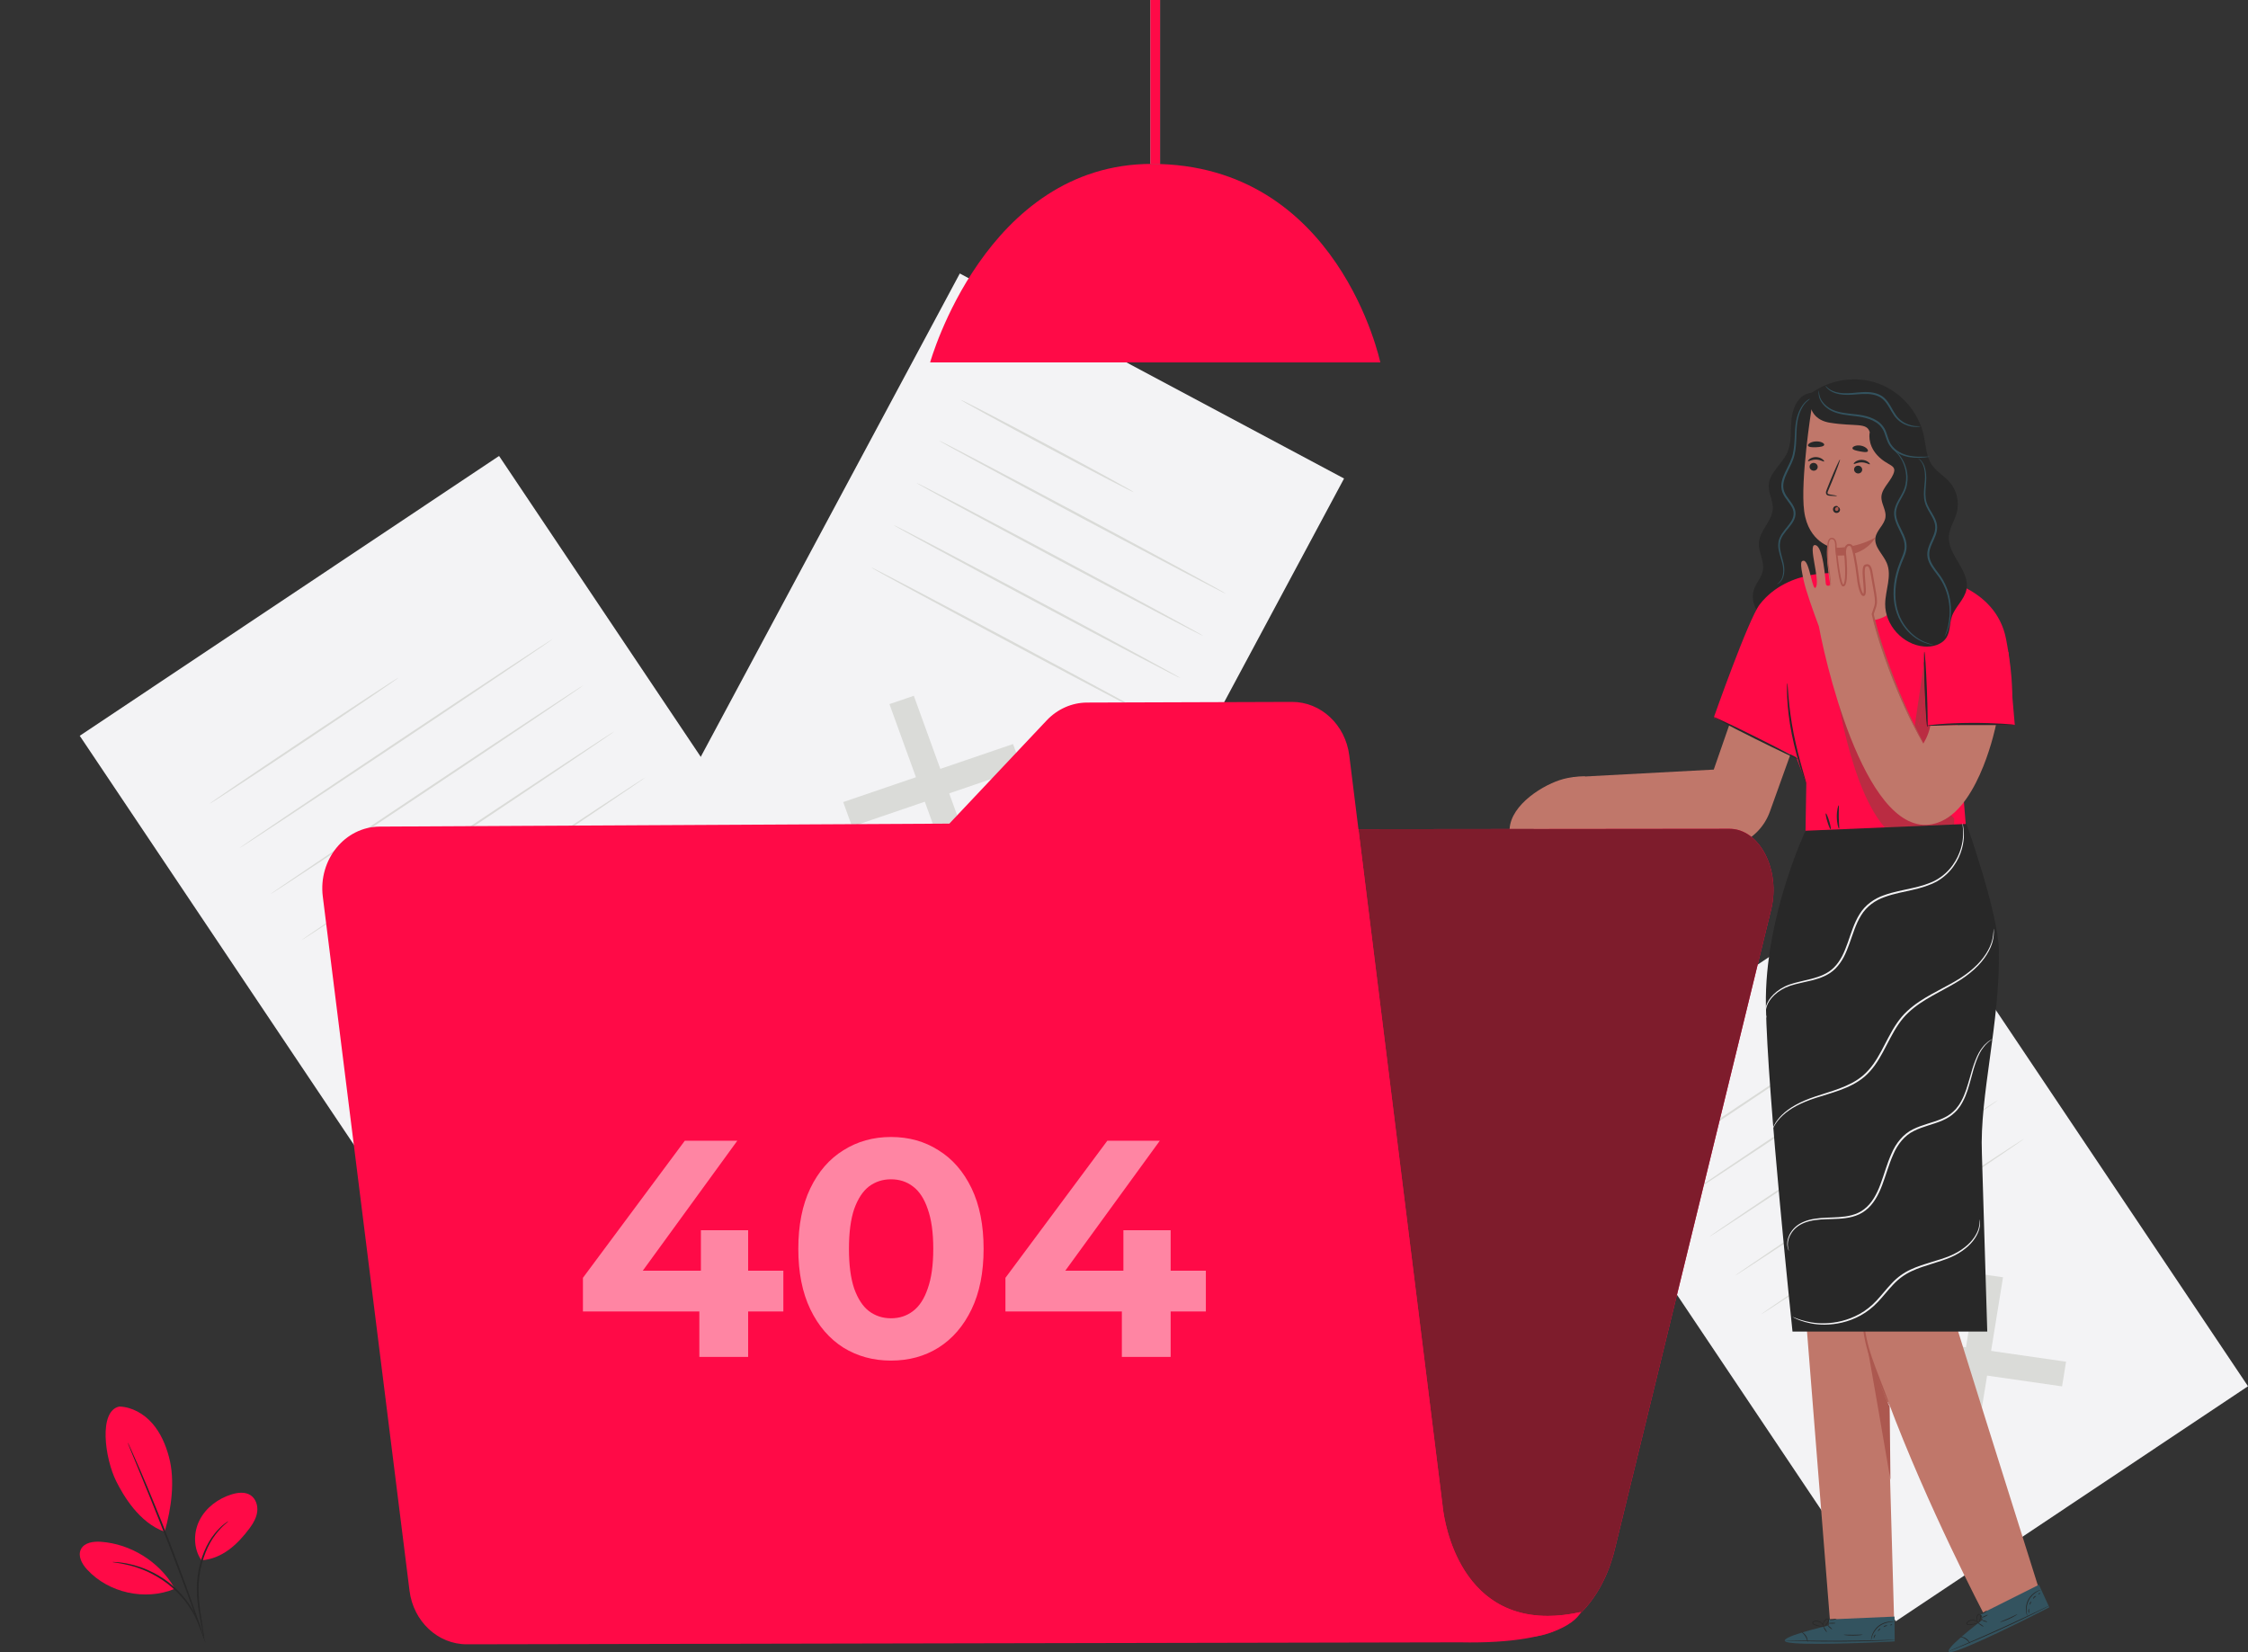 <svg width="396" height="291" viewBox="0 0 396 291" fill="none" xmlns="http://www.w3.org/2000/svg">
    <rect x="0" y="0" width="396" height="291" fill="#333333" stroke="none"/>
    <g clip-path="url(#clip0_811_22896)">
        <path d="M160.66 188.824L86.795 238.116L14.048 129.602L87.913 80.31L160.66 188.824Z" fill="#F3F3F5"/>
        <path d="M122.5 183.678L121.662 188.854L84.943 183.576L85.782 178.401L122.5 183.678Z" fill="#DADBD8"/>
        <path d="M104.008 165.214L109.277 165.972L103.435 202.041L98.166 201.284L104.008 165.214Z" fill="#DADBD8"/>
        <path d="M70.186 119.369C70.239 119.447 62.837 124.479 53.656 130.606C44.471 136.736 36.985 141.639 36.932 141.56C36.88 141.482 44.28 136.451 53.465 130.322C62.646 124.195 70.135 119.29 70.186 119.369Z" fill="#DADBD8"/>
        <path d="M97.351 112.566C97.403 112.644 85.094 120.951 69.861 131.116C54.622 141.286 42.23 149.463 42.177 149.384C42.124 149.306 54.431 141.001 69.67 130.832C84.903 120.667 97.298 112.487 97.351 112.566Z" fill="#DADBD8"/>
        <path d="M102.795 120.688C102.849 120.766 90.539 129.073 75.305 139.238C60.067 149.408 47.675 157.585 47.622 157.507C47.57 157.428 59.877 149.124 75.115 138.954C90.348 128.788 102.743 120.609 102.795 120.688Z" fill="#DADBD8"/>
        <path d="M108.241 128.81C108.294 128.888 95.984 137.195 80.751 147.361C65.512 157.53 53.12 165.707 53.067 165.629C53.015 165.551 65.321 157.245 80.56 147.076C95.793 136.91 108.188 128.731 108.241 128.81Z" fill="#DADBD8"/>
        <path d="M113.686 136.932C113.738 137.011 101.429 145.317 86.196 155.483C70.957 165.652 58.565 173.83 58.512 173.751C58.459 173.673 70.766 165.368 86.005 155.199C101.239 145.033 113.633 136.854 113.686 136.932Z" fill="#DADBD8"/>
        <path d="M395.999 244.169L333.965 285.566L272.87 194.433L334.904 153.035L395.999 244.169Z" fill="#F3F3F5"/>
        <path d="M363.951 239.847L363.247 244.195L332.41 239.762L333.114 235.415L363.951 239.847Z" fill="#DADBD8"/>
        <path d="M348.421 224.341L352.846 224.976L347.94 255.269L343.514 254.633L348.421 224.341Z" fill="#DADBD8"/>
        <path d="M320.016 185.839C320.069 185.917 313.86 190.153 306.149 195.299C298.435 200.447 292.141 204.555 292.088 204.476C292.035 204.397 298.245 200.162 305.958 195.015C313.668 189.869 319.964 185.76 320.016 185.839Z" fill="#DADBD8"/>
        <path d="M342.829 180.125C342.882 180.203 332.551 187.189 319.758 195.727C306.96 204.267 296.546 211.126 296.493 211.046C296.441 210.968 306.769 203.984 319.567 195.443C332.361 186.906 342.776 180.046 342.829 180.125Z" fill="#DADBD8"/>
        <path d="M347.403 186.946C347.456 187.025 337.124 194.011 324.331 202.549C311.533 211.089 301.119 217.946 301.066 217.868C301.014 217.79 311.342 210.805 324.141 202.264C336.933 193.727 347.35 186.868 347.403 186.946Z" fill="#DADBD8"/>
        <path d="M351.976 193.768C352.028 193.846 341.698 200.832 328.903 209.37C316.106 217.91 305.692 224.767 305.639 224.689C305.587 224.611 315.915 217.626 328.713 209.086C341.507 200.548 351.923 193.689 351.976 193.768Z" fill="#DADBD8"/>
        <path d="M356.548 200.589C356.601 200.668 346.27 207.653 333.477 216.191C320.679 224.731 310.265 231.589 310.212 231.511C310.159 231.432 320.488 224.448 333.286 215.907C346.079 207.37 356.495 200.51 356.548 200.589Z" fill="#DADBD8"/>
        <path d="M183.461 183.724L115.776 147.607L169.078 48.17L236.764 84.287L183.461 183.724Z" fill="#F3F3F5"/>
        <path d="M171.875 152.618L167.58 154.085L156.681 124.021L160.975 122.554L171.875 152.618Z" fill="#DADBD8"/>
        <path d="M178.458 131.05L180.022 135.364L150.097 145.589L148.533 141.275L178.458 131.05Z" fill="#DADBD8"/>
        <path d="M199.722 86.692C199.669 86.791 192.804 83.231 184.39 78.741C175.974 74.251 169.197 70.531 169.249 70.432C169.302 70.333 176.166 73.893 184.582 78.383C192.996 82.873 199.775 86.593 199.722 86.692Z" fill="#DADBD8"/>
        <path d="M215.964 104.578C215.911 104.677 204.549 98.718 190.591 91.27C176.626 83.818 165.354 77.7 165.406 77.602C165.459 77.502 176.819 83.461 190.782 90.912C204.742 98.36 216.017 104.48 215.964 104.578Z" fill="#DADBD8"/>
        <path d="M211.974 112.021C211.922 112.12 200.56 106.161 186.601 98.713C172.637 91.262 161.364 85.143 161.417 85.044C161.47 84.945 172.829 90.903 186.793 98.355C200.752 105.803 212.028 111.923 211.974 112.021Z" fill="#DADBD8"/>
        <path d="M207.984 119.464C207.932 119.563 196.571 113.604 182.612 106.155C168.648 98.704 157.374 92.586 157.427 92.487C157.48 92.388 168.839 98.346 182.803 105.797C196.762 113.245 208.038 119.365 207.984 119.464Z" fill="#DADBD8"/>
        <path d="M203.995 126.907C203.942 127.006 192.581 121.046 178.622 113.598C164.658 106.147 153.384 100.029 153.438 99.93C153.49 99.83 164.85 105.789 178.814 113.239C192.772 120.688 204.048 126.808 203.995 126.907Z" fill="#DADBD8"/>
        <path d="M202.65 28.887H204.35V-0.001H202.65V28.887Z" fill="#C3C5C2"/>
        <path d="M163.85 63.833H243.149C243.149 63.833 235.828 28.869 202.899 28.869C173.61 28.869 163.85 63.833 163.85 63.833Z" fill="#FF0A47"/>
        <path d="M204.35 -0.001H202.65V28.887H204.35V-0.001Z" fill="#FF0A47"/>
        <path d="M21.034 247.744C23.26 247.822 25.349 249.027 26.817 250.698C28.285 252.369 29.186 254.471 29.761 256.617C30.875 260.77 30.19 265.671 29.003 269.804C24.497 268.197 21.717 263.402 20.461 260.881C18.475 256.897 17.31 248.493 21.034 247.744Z" fill="#FF0A47"/>
        <path d="M35.488 274.838C34.066 272.801 34.032 269.969 35.157 267.754C36.281 265.539 38.44 263.943 40.818 263.214C41.918 262.877 43.194 262.735 44.151 263.372C45.045 263.969 45.431 265.138 45.316 266.205C45.201 267.272 44.658 268.248 44.02 269.111C41.828 272.071 39.163 274.535 35.488 274.838Z" fill="#FF0A47"/>
        <path d="M35.984 288.716C35.962 288.72 35.894 288.411 35.782 287.854C35.662 287.238 35.506 286.442 35.319 285.486C34.963 283.496 34.399 280.666 34.825 277.537C35.236 274.423 36.479 271.759 37.782 270.169C38.423 269.364 39.037 268.795 39.491 268.445C39.711 268.261 39.905 268.147 40.027 268.061C40.153 267.978 40.223 267.939 40.229 267.948C40.278 268.003 39.175 268.681 37.957 270.303C36.723 271.898 35.539 274.516 35.135 277.578C34.715 280.644 35.235 283.448 35.536 285.449C35.697 286.454 35.827 287.268 35.902 287.834C35.977 288.399 36.004 288.713 35.984 288.716Z" fill="#282828"/>
        <path d="M22.488 254.066C22.498 254.061 22.56 254.178 22.669 254.406C22.789 254.665 22.943 254.996 23.133 255.406C23.532 256.279 24.092 257.547 24.77 259.12C26.128 262.265 27.943 266.637 29.837 271.509C31.731 276.384 33.345 280.833 34.468 284.069C35.03 285.688 35.473 287.001 35.768 287.912C35.905 288.344 36.015 288.692 36.101 288.964C36.174 289.205 36.208 289.334 36.197 289.338C36.188 289.341 36.134 289.219 36.042 288.985C35.942 288.718 35.813 288.375 35.653 287.952C35.311 287.016 34.838 285.725 34.26 284.144C33.084 280.927 31.438 276.493 29.546 271.622C27.653 266.753 25.872 262.371 24.567 259.205C23.925 257.649 23.401 256.376 23.022 255.455C22.854 255.034 22.718 254.695 22.611 254.431C22.521 254.196 22.478 254.069 22.488 254.066Z" fill="#282828"/>
        <path d="M30.634 279.534C27.976 275.023 23.015 271.946 17.783 271.568C16.451 271.471 14.848 271.695 14.255 272.889C13.659 274.084 14.455 275.499 15.363 276.48C19.139 280.561 25.527 281.983 30.684 279.892" fill="#FF0A47"/>
        <path d="M19.812 275.126C19.813 275.105 20.11 275.117 20.646 275.157C20.914 275.175 21.243 275.199 21.619 275.27C21.994 275.339 22.431 275.38 22.896 275.509C23.363 275.624 23.88 275.738 24.414 275.93C24.959 276.091 25.519 276.323 26.107 276.572C27.268 277.097 28.5 277.787 29.673 278.681C30.837 279.587 31.821 280.599 32.621 281.591C33.006 282.1 33.373 282.582 33.659 283.073C33.976 283.543 34.211 284.016 34.432 284.444C34.668 284.864 34.807 285.279 34.962 285.627C35.118 285.976 35.215 286.291 35.293 286.548C35.453 287.061 35.531 287.345 35.51 287.351C35.444 287.375 35.123 286.226 34.235 284.545C34.005 284.13 33.762 283.67 33.441 283.211C33.15 282.735 32.78 282.267 32.396 281.771C31.597 280.805 30.626 279.817 29.482 278.928C28.33 278.049 27.125 277.366 25.988 276.834C25.413 276.582 24.865 276.343 24.332 276.175C23.809 275.974 23.302 275.85 22.843 275.723C20.996 275.257 19.805 275.194 19.812 275.126Z" fill="#282828"/>
        <path d="M318.635 69.275C316.699 69.719 315.757 71.942 315.574 73.915C315.391 75.888 315.643 77.972 314.812 79.772C313.876 81.799 311.643 83.292 311.569 85.521C311.524 86.881 312.333 88.159 312.295 89.518C312.231 91.751 309.948 93.438 309.829 95.668C309.743 97.274 310.815 98.815 310.557 100.402C310.356 101.639 309.392 102.612 308.985 103.795C308.172 106.155 309.797 108.753 311.913 110.082C314.272 111.561 317.292 111.944 319.947 111.098C322.601 110.252 324.839 108.193 325.901 105.623C327.072 102.786 326.816 99.592 326.561 96.534C325.768 87.008 325.179 77.464 324.794 67.911" fill="#282828"/>
        <path d="M313.015 102.896C312.974 102.858 313.545 102.689 313.899 101.846C314.072 101.434 314.16 100.88 314.125 100.243C314.103 99.601 313.884 98.903 313.645 98.116C313.424 97.335 313.137 96.43 313.302 95.423C313.468 94.4 314.201 93.561 314.87 92.735C315.207 92.317 315.546 91.882 315.759 91.387C315.984 90.898 316.031 90.338 315.863 89.812C315.522 88.739 314.468 87.95 313.984 86.711C313.745 86.09 313.742 85.408 313.879 84.794C314.009 84.174 314.261 83.612 314.514 83.076C315.03 82.006 315.597 81.026 315.822 79.985C316.284 77.902 316.069 75.913 316.383 74.28C316.668 72.643 317.361 71.412 318.047 70.78C318.382 70.453 318.706 70.278 318.917 70.162C319.142 70.065 319.261 70.02 319.265 70.031C319.288 70.068 318.777 70.224 318.142 70.874C317.507 71.514 316.87 72.718 316.622 74.32C316.491 75.116 316.471 76.012 316.439 76.974C316.405 77.935 316.375 78.978 316.13 80.057C315.901 81.15 315.317 82.169 314.818 83.219C314.323 84.251 313.868 85.461 314.306 86.592C314.724 87.71 315.784 88.504 316.182 89.712C316.377 90.313 316.313 90.979 316.059 91.517C315.818 92.065 315.459 92.513 315.116 92.933C314.427 93.763 313.739 94.554 313.582 95.472C313.417 96.387 313.67 97.269 313.878 98.049C314.099 98.831 314.312 99.566 314.317 100.234C314.334 100.896 314.223 101.473 314.023 101.899C313.824 102.328 313.552 102.593 313.348 102.728C313.145 102.867 313.015 102.896 313.015 102.896Z" fill="#33535F"/>
        <path d="M307.832 118.463L301.89 135.554L277.109 136.879L272.977 146.054L298.849 148.665C304.008 150.793 309.902 148.185 311.784 142.942L318.689 123.714L307.832 118.463Z" fill="#C0776A"/>
        <path d="M359.09 279.596C359.09 279.596 340.929 222.048 340.544 220.18C340.195 218.492 347.134 177.079 348.009 166.361L323.471 167.274C323.471 167.274 323.47 167.339 323.469 167.452L313.038 168.029L322.38 285.723H333.672L332.552 246.676C339.515 265.326 349.493 284.333 349.493 284.333L359.09 279.596Z" fill="#C0776A"/>
        <path d="M333.013 260.67C333.023 260.313 332.876 247.588 332.876 247.588C332.735 248.349 328.547 236.539 328.649 235.821C328.701 235.449 333.013 260.67 333.013 260.67Z" fill="#AC584F"/>
        <path d="M328.171 230.229C328.145 230.229 328.121 230.482 328.098 230.942C328.074 231.402 328.069 232.07 328.113 232.893C328.129 233.306 328.173 233.756 328.226 234.239C328.288 234.721 328.354 235.237 328.466 235.772C328.67 236.846 328.986 238.008 329.389 239.201C330.208 241.581 331.113 243.664 331.756 245.175C332.06 245.864 332.321 246.457 332.541 246.954C332.734 247.371 332.853 247.598 332.876 247.588C332.901 247.579 332.828 247.334 332.677 246.9C332.526 246.465 332.295 245.842 332.001 245.076C331.421 243.539 330.556 241.441 329.744 239.082C329.346 237.9 329.025 236.758 328.805 235.704C328.685 235.179 328.609 234.672 328.535 234.198C328.468 233.724 328.41 233.282 328.378 232.874C328.3 232.062 328.265 231.4 328.245 230.941C328.222 230.483 328.197 230.229 328.171 230.229Z" fill="#AC584F"/>
        <path d="M322.168 286.303L322.164 285.245L333.729 284.743L333.762 289.107L333.048 289.154C329.873 289.34 316.892 289.874 314.767 289.239C312.398 288.53 322.168 286.303 322.168 286.303Z" fill="#33535F"/>
        <path d="M333.923 288.843C333.923 288.848 333.855 288.855 333.725 288.865C333.554 288.875 333.367 288.888 333.157 288.902C332.589 288.928 331.89 288.96 331.066 288.999C329.3 289.068 326.858 289.132 324.161 289.144C321.463 289.156 319.02 289.113 317.254 289.059C316.429 289.027 315.73 289.001 315.162 288.98C314.951 288.968 314.765 288.957 314.594 288.948C314.464 288.939 314.396 288.932 314.396 288.928C314.396 288.923 314.464 288.921 314.595 288.921C314.766 288.922 314.953 288.924 315.163 288.926C315.732 288.935 316.431 288.947 317.256 288.96C319.022 288.99 321.463 289.016 324.16 289.005C326.856 288.993 329.296 288.945 331.063 288.9C331.888 288.879 332.587 288.862 333.155 288.847C333.365 288.843 333.553 288.84 333.724 288.836C333.855 288.836 333.922 288.838 333.923 288.843Z" fill="#282828"/>
        <path d="M318.421 289.214C318.379 289.22 318.344 288.721 318.027 288.22C317.718 287.712 317.288 287.459 317.311 287.424C317.319 287.389 317.813 287.604 318.146 288.147C318.484 288.685 318.456 289.223 318.421 289.214Z" fill="#282828"/>
        <path d="M321.81 287.484C321.778 287.505 321.615 287.308 321.446 287.044C321.277 286.781 321.166 286.551 321.199 286.53C321.232 286.509 321.395 286.706 321.563 286.969C321.733 287.233 321.843 287.463 321.81 287.484Z" fill="#282828"/>
        <path d="M322.74 286.988C322.715 287.017 322.532 286.897 322.334 286.72C322.135 286.543 321.995 286.376 322.02 286.348C322.045 286.319 322.228 286.439 322.426 286.616C322.625 286.793 322.766 286.959 322.74 286.988Z" fill="#282828"/>
        <path d="M323.325 285.903C323.326 285.941 323.057 285.976 322.725 285.981C322.393 285.986 322.124 285.959 322.123 285.92C322.122 285.882 322.391 285.847 322.723 285.842C323.055 285.837 323.324 285.864 323.325 285.903Z" fill="#282828"/>
        <path d="M323.524 285.138C323.538 285.172 323.245 285.305 322.856 285.335C322.466 285.367 322.156 285.281 322.164 285.245C322.17 285.206 322.474 285.227 322.844 285.196C323.214 285.168 323.513 285.099 323.524 285.138Z" fill="#282828"/>
        <path d="M321.417 286.484C321.417 286.499 321.134 286.535 320.677 286.481C320.449 286.455 320.179 286.402 319.889 286.311C319.745 286.261 319.594 286.223 319.438 286.128C319.365 286.079 319.283 286.011 319.254 285.899C319.223 285.788 319.282 285.664 319.365 285.604C320.07 285.235 320.779 285.63 321.043 285.993C321.188 286.179 321.255 286.36 321.286 286.485C321.317 286.61 321.315 286.683 321.306 286.684C321.28 286.693 321.255 286.394 320.967 286.056C320.825 285.891 320.61 285.729 320.334 285.648C320.072 285.572 319.701 285.553 319.453 285.711C319.336 285.799 319.382 285.937 319.513 286.013C319.635 286.092 319.792 286.138 319.929 286.19C320.209 286.284 320.471 286.346 320.691 286.385C321.134 286.461 321.417 286.461 321.417 286.484Z" fill="#282828"/>
        <path d="M321.225 286.521C321.215 286.528 321.105 286.341 321.137 286.008C321.155 285.845 321.214 285.652 321.338 285.469C321.467 285.305 321.634 285.078 321.952 285.091C322.123 285.112 322.208 285.306 322.181 285.43C322.168 285.56 322.11 285.671 322.057 285.76C321.948 285.945 321.823 286.095 321.709 286.208C321.478 286.435 321.295 286.522 321.287 286.508C321.274 286.49 321.434 286.375 321.637 286.141C321.738 286.024 321.847 285.876 321.945 285.698C322.046 285.541 322.114 285.261 321.928 285.228C321.744 285.21 321.556 285.396 321.443 285.543C321.327 285.703 321.263 285.875 321.236 286.023C321.18 286.324 321.249 286.515 321.225 286.521Z" fill="#282828"/>
        <path d="M333.676 285.701C333.674 285.728 333.347 285.672 332.827 285.735C332.312 285.794 331.596 286.008 330.975 286.504C330.354 287.003 329.99 287.654 329.822 288.143C329.648 288.635 329.632 288.966 329.606 288.963C329.597 288.963 329.593 288.88 329.605 288.732C329.616 288.583 329.651 288.369 329.728 288.112C329.877 287.602 330.24 286.915 330.888 286.396C331.535 285.878 332.286 285.673 332.817 285.637C333.085 285.618 333.302 285.63 333.45 285.651C333.598 285.672 333.678 285.694 333.676 285.701Z" fill="#282828"/>
        <path d="M328.137 287.928C328.142 287.964 327.391 288.084 326.457 288.087C325.521 288.094 324.77 287.982 324.775 287.946C324.778 287.906 325.53 287.954 326.456 287.948C327.383 287.945 328.133 287.888 328.137 287.928Z" fill="#282828"/>
        <path d="M330.392 287.904C330.42 287.931 330.331 288.063 330.255 288.235C330.177 288.407 330.137 288.56 330.098 288.557C330.061 288.557 330.038 288.377 330.127 288.178C330.216 287.979 330.368 287.876 330.392 287.904Z" fill="#282828"/>
        <path d="M331.238 286.845C331.265 286.873 331.192 286.991 331.073 287.112C330.954 287.233 330.836 287.31 330.809 287.283C330.782 287.256 330.855 287.136 330.974 287.015C331.092 286.894 331.211 286.819 331.238 286.845Z" fill="#282828"/>
        <path d="M332.452 286.358C332.444 286.398 332.292 286.397 332.123 286.457C331.953 286.513 331.832 286.607 331.802 286.581C331.772 286.56 331.868 286.397 332.078 286.325C332.287 286.253 332.464 286.323 332.452 286.358Z" fill="#282828"/>
        <path d="M333.317 286.128C333.332 286.164 333.265 286.223 333.171 286.26C333.075 286.298 332.986 286.299 332.972 286.263C332.958 286.227 333.024 286.168 333.119 286.131C333.215 286.093 333.304 286.093 333.317 286.128Z" fill="#282828"/>
        <path d="M349.267 285.286L348.828 284.322L359.173 279.136L360.994 283.105L360.362 283.44C357.543 284.907 345.92 290.699 343.72 290.987C341.268 291.309 349.267 285.286 349.267 285.286Z" fill="#33535F"/>
        <path d="M361.032 282.798C361.035 282.802 360.976 282.837 360.861 282.899C360.711 282.979 360.545 283.066 360.358 283.164C359.851 283.421 359.227 283.735 358.49 284.108C356.908 284.893 354.706 285.949 352.251 287.063C349.794 288.176 347.548 289.135 345.915 289.807C345.15 290.116 344.501 290.377 343.975 290.59C343.777 290.666 343.602 290.733 343.443 290.794C343.32 290.839 343.256 290.861 343.254 290.856C343.252 290.851 343.314 290.821 343.432 290.768C343.589 290.7 343.759 290.625 343.953 290.54C344.476 290.316 345.119 290.042 345.876 289.717C347.5 289.021 349.739 288.048 352.193 286.936C354.648 285.823 356.854 284.781 358.447 284.02C359.19 283.663 359.821 283.361 360.333 283.116C360.525 283.026 360.694 282.946 360.848 282.874C360.967 282.82 361.03 282.794 361.032 282.798Z" fill="#282828"/>
        <path d="M347.044 289.472C347.007 289.495 346.771 289.055 346.276 288.726C345.786 288.389 345.288 288.334 345.295 288.292C345.289 288.257 345.828 288.251 346.354 288.611C346.884 288.964 347.078 289.466 347.044 289.472Z" fill="#282828"/>
        <path d="M349.425 286.508C349.404 286.54 349.174 286.427 348.912 286.257C348.65 286.085 348.454 285.92 348.476 285.889C348.497 285.856 348.726 285.969 348.989 286.14C349.25 286.311 349.446 286.476 349.425 286.508Z" fill="#282828"/>
        <path d="M350.07 285.677C350.059 285.714 349.843 285.678 349.589 285.598C349.334 285.518 349.138 285.423 349.15 285.386C349.162 285.349 349.377 285.385 349.631 285.465C349.885 285.545 350.082 285.64 350.07 285.677Z" fill="#282828"/>
        <path d="M350.158 284.446C350.174 284.482 349.943 284.624 349.643 284.764C349.342 284.904 349.085 284.989 349.068 284.955C349.053 284.92 349.283 284.778 349.584 284.637C349.885 284.497 350.142 284.412 350.158 284.446Z" fill="#282828"/>
        <path d="M350.026 283.668C350.052 283.694 349.84 283.934 349.496 284.121C349.153 284.309 348.835 284.358 348.828 284.322C348.818 284.283 349.104 284.178 349.429 283.999C349.756 283.822 349.999 283.638 350.026 283.668Z" fill="#282828"/>
        <path d="M348.655 285.757C348.662 285.77 348.418 285.92 347.98 286.057C347.761 286.126 347.492 286.188 347.19 286.224C347.038 286.237 346.886 286.264 346.704 286.241C346.616 286.226 346.514 286.197 346.443 286.108C346.368 286.019 346.371 285.882 346.422 285.792C346.915 285.169 347.724 285.238 348.113 285.462C348.322 285.572 348.457 285.71 348.537 285.811C348.616 285.914 348.643 285.98 348.637 285.985C348.616 286.004 348.471 285.741 348.069 285.551C347.872 285.457 347.61 285.399 347.325 285.437C347.055 285.475 346.708 285.609 346.547 285.855C346.475 285.983 346.574 286.089 346.725 286.106C346.868 286.127 347.032 286.106 347.177 286.096C347.472 286.069 347.735 286.018 347.953 285.962C348.388 285.851 348.645 285.736 348.655 285.757Z" fill="#282828"/>
        <path d="M348.496 285.869C348.489 285.881 348.312 285.754 348.205 285.437C348.155 285.282 348.129 285.081 348.167 284.864C348.218 284.661 348.278 284.386 348.571 284.268C348.737 284.217 349.122 284.548 349.149 284.672C349.19 284.796 348.954 284.732 348.943 284.836C348.918 285.049 348.866 285.236 348.808 285.386C348.691 285.688 348.56 285.842 348.547 285.833C348.528 285.821 348.627 285.651 348.716 285.354C348.759 285.206 348.799 285.026 348.814 284.824C348.842 284.64 348.789 284.357 348.607 284.403C348.431 284.462 348.335 284.707 348.292 284.888C348.254 285.081 348.265 285.264 348.301 285.411C348.373 285.707 348.516 285.854 348.496 285.869Z" fill="#282828"/>
        <path d="M359.518 280.034C359.527 280.058 359.205 280.141 358.757 280.411C358.312 280.675 357.746 281.162 357.384 281.869C357.021 282.578 356.957 283.32 357.004 283.836C357.048 284.357 357.17 284.664 357.145 284.672C357.136 284.675 357.098 284.602 357.048 284.462C356.998 284.321 356.941 284.112 356.906 283.846C356.832 283.319 356.882 282.545 357.259 281.807C357.638 281.069 358.238 280.575 358.708 280.326C358.944 280.198 359.147 280.121 359.291 280.079C359.434 280.037 359.516 280.026 359.518 280.034Z" fill="#282828"/>
        <path d="M355.379 284.328C355.398 284.359 354.763 284.774 353.912 285.16C353.06 285.549 352.33 285.754 352.319 285.719C352.306 285.681 353.011 285.419 353.854 285.034C354.698 284.652 355.359 284.293 355.379 284.328Z" fill="#282828"/>
        <path d="M357.426 283.384C357.463 283.398 357.435 283.555 357.437 283.742C357.435 283.931 357.463 284.086 357.426 284.101C357.392 284.116 357.297 283.96 357.297 283.742C357.297 283.525 357.391 283.369 357.426 283.384Z" fill="#282828"/>
        <path d="M357.763 282.073C357.8 282.086 357.781 282.225 357.723 282.385C357.665 282.543 357.587 282.661 357.551 282.647C357.515 282.635 357.533 282.495 357.591 282.336C357.65 282.177 357.727 282.06 357.763 282.073Z" fill="#282828"/>
        <path d="M358.672 281.132C358.68 281.172 358.541 281.233 358.411 281.357C358.279 281.478 358.208 281.613 358.169 281.601C358.133 281.595 358.154 281.406 358.316 281.256C358.477 281.103 358.667 281.095 358.672 281.132Z" fill="#282828"/>
        <path d="M359.366 280.569C359.394 280.596 359.358 280.676 359.285 280.749C359.214 280.823 359.134 280.86 359.106 280.833C359.079 280.806 359.115 280.725 359.186 280.652C359.258 280.579 359.339 280.542 359.366 280.569Z" fill="#282828"/>
        <path d="M346.417 146.883L344.491 123.436L354.384 123.612C354.384 123.612 354.842 120.156 353.385 112.572C352.491 107.923 349.387 105.07 345.906 103.376L345.907 103.314L345.605 103.235C341.178 101.168 336.544 100.876 336.544 100.876L324.4 101.016C324.4 101.016 315.123 99.861 309.989 106.459C308.01 109.001 301.89 126.396 301.89 126.396L316.466 133.401L315.078 123.754C315.078 123.754 315.354 130.748 316.249 132.964C316.747 134.199 318.191 138.032 318.191 138.032L318.002 149.601L346.417 146.883Z" fill="#FF0A47"/>
        <path d="M339.717 120.033L337.916 127.695H354.92L353.801 114.849L339.717 120.033Z" fill="#FF0A47"/>
        <path d="M354.92 127.695C354.921 127.644 354.062 127.554 352.669 127.472C351.275 127.391 349.347 127.322 347.215 127.332C345.084 127.342 343.156 127.434 341.763 127.545C340.37 127.654 339.514 127.772 339.518 127.821C339.522 127.875 340.384 127.851 341.777 127.809C343.17 127.767 345.092 127.716 347.217 127.705C349.342 127.696 351.266 127.723 352.66 127.737C354.053 127.751 354.918 127.747 354.92 127.695Z" fill="#282828"/>
        <path d="M338.985 114.786C338.933 114.788 338.915 115.533 338.928 116.736C338.941 117.937 338.985 119.597 339.056 121.43C339.127 123.262 339.212 124.921 339.293 126.121C339.373 127.32 339.449 128.061 339.501 128.059C339.553 128.057 339.571 127.312 339.558 126.11C339.545 124.908 339.502 123.248 339.43 121.415C339.359 119.583 339.274 117.924 339.193 116.725C339.112 115.526 339.037 114.785 338.985 114.786Z" fill="#282828"/>
        <path d="M337.503 148.655C336.545 148.655 335.644 148.42 334.799 147.994L342.613 147.246C340.617 148.609 337.916 148.641 337.916 148.641C337.777 148.651 337.639 148.655 337.503 148.655Z" fill="#A7A9A8"/>
        <path d="M334.799 147.994C326.54 143.831 323.511 121.423 323.511 121.423L344.237 144.163V145.412C343.855 146.2 343.272 146.796 342.613 147.246L334.799 147.994Z" fill="#BA2C42"/>
        <path d="M338.268 132.545L336.951 130.14L338.929 116.81C338.943 118.005 338.986 119.635 339.056 121.43C339.072 121.841 339.089 122.243 339.106 122.633L337.916 127.695H339.425C339.453 127.931 339.48 128.059 339.501 128.059H339.501C339.518 128.058 339.531 127.98 339.541 127.833C339.592 127.847 339.727 127.852 339.935 127.852C340.07 127.852 340.237 127.849 340.434 127.845L338.268 132.545Z" fill="#BA2C42"/>
        <path d="M339.425 127.695H337.916L339.106 122.633C339.165 123.983 339.231 125.19 339.293 126.121C339.34 126.82 339.385 127.364 339.425 127.695Z" fill="#BA2C42"/>
        <path d="M339.935 127.852C339.727 127.852 339.592 127.847 339.541 127.834C339.541 127.83 339.541 127.826 339.542 127.821L340.435 127.843L340.434 127.845C340.237 127.849 340.07 127.852 339.935 127.852Z" fill="#282828"/>
        <path d="M339.501 128.059C339.48 128.059 339.453 127.931 339.425 127.695C339.385 127.364 339.34 126.82 339.293 126.121C339.231 125.19 339.165 123.983 339.106 122.633C339.089 122.243 339.072 121.841 339.056 121.43C338.986 119.635 338.943 118.005 338.929 116.81L338.985 116.434L339.518 127.821H339.542C339.541 127.826 339.541 127.829 339.541 127.833C339.531 127.98 339.518 128.058 339.501 128.059H339.501Z" fill="#282828"/>
        <path d="M318.191 138.032C318.168 138.039 318.067 137.806 317.903 137.377C317.739 136.949 317.519 136.322 317.265 135.542C316.757 133.982 316.13 131.798 315.639 129.338C315.15 126.877 314.911 124.614 314.833 122.973C314.793 122.153 314.781 121.489 314.793 121.03C314.802 120.571 314.819 120.317 314.843 120.316C314.897 120.316 314.934 121.329 315.075 122.957C315.214 124.585 315.489 126.826 315.974 129.272C316.464 131.716 317.049 133.898 317.497 135.472C317.706 136.202 317.884 136.824 318.03 137.335C318.155 137.777 318.213 138.024 318.191 138.032Z" fill="#282828"/>
        <path d="M322.486 146.066C322.396 146.093 322.133 145.49 321.899 144.719C321.665 143.947 321.549 143.3 321.64 143.272C321.731 143.245 321.993 143.848 322.227 144.62C322.461 145.391 322.577 146.039 322.486 146.066Z" fill="#282828"/>
        <path d="M323.955 145.959C323.868 145.981 323.581 145.076 323.567 143.915C323.547 142.755 323.807 141.841 323.895 141.861C323.993 141.879 323.89 142.79 323.91 143.911C323.923 145.03 324.052 145.939 323.955 145.959Z" fill="#282828"/>
        <path d="M316.762 133.72C316.72 133.805 313.327 132.199 309.186 130.135C305.043 128.069 301.72 126.327 301.763 126.243C301.805 126.158 305.197 127.763 309.339 129.829C313.48 131.893 316.804 133.636 316.762 133.72Z" fill="#282828"/>
        <path d="M322.739 103.282C322.815 99.96 322.833 96.461 322.833 96.461C322.833 96.461 318.562 95.639 317.818 90.032C317.108 84.684 319.094 72.136 319.094 72.136C325.333 69.783 331.817 71.916 336.092 76.96L335.031 103.937C334.908 107.069 332.111 109.458 328.751 109.301C325.357 109.142 322.667 106.449 322.739 103.282Z" fill="#C0776A"/>
        <path d="M318.77 82.165C318.746 82.542 319.047 82.874 319.442 82.905C319.837 82.936 320.176 82.656 320.199 82.278C320.222 81.9 319.921 81.569 319.527 81.537C319.131 81.506 318.793 81.787 318.77 82.165Z" fill="#282828"/>
        <path d="M318.502 81.223C318.589 81.319 319.143 80.931 319.915 80.953C320.687 80.965 321.243 81.376 321.33 81.283C321.372 81.242 321.286 81.072 321.044 80.886C320.805 80.701 320.395 80.517 319.914 80.507C319.432 80.496 319.024 80.663 318.786 80.838C318.544 81.013 318.46 81.18 318.502 81.223Z" fill="#282828"/>
        <path d="M326.607 82.651C326.584 83.029 326.885 83.36 327.28 83.392C327.674 83.423 328.014 83.143 328.037 82.765C328.06 82.387 327.759 82.055 327.364 82.024C326.969 81.992 326.63 82.274 326.607 82.651Z" fill="#282828"/>
        <path d="M326.555 81.711C326.642 81.806 327.196 81.419 327.968 81.441C328.74 81.452 329.296 81.863 329.383 81.771C329.425 81.73 329.339 81.56 329.096 81.374C328.858 81.189 328.449 81.005 327.967 80.994C327.486 80.984 327.077 81.15 326.839 81.326C326.597 81.501 326.512 81.668 326.555 81.711Z" fill="#282828"/>
        <path d="M323.603 87.354C323.608 87.31 323.13 87.215 322.355 87.096C322.158 87.071 321.972 87.027 321.943 86.891C321.899 86.748 321.987 86.538 322.089 86.311C322.287 85.841 322.494 85.346 322.712 84.828C323.577 82.716 324.208 80.976 324.122 80.942C324.037 80.908 323.266 82.593 322.401 84.706C322.193 85.227 321.993 85.724 321.804 86.198C321.723 86.421 321.588 86.671 321.681 86.968C321.731 87.117 321.872 87.227 321.998 87.264C322.123 87.306 322.234 87.311 322.332 87.32C323.114 87.382 323.599 87.398 323.603 87.354Z" fill="#282828"/>
        <path d="M322.833 96.461C322.833 96.461 326.593 96.8 330.381 94.658C330.381 94.658 328.464 98.448 322.875 97.781L322.833 96.461Z" fill="#AC584F"/>
        <path d="M329.027 79.487C328.869 79.728 328.281 79.621 327.623 79.503C326.967 79.371 326.382 79.255 326.323 78.972C326.258 78.702 326.938 78.328 327.816 78.495C328.694 78.661 329.188 79.26 329.027 79.487Z" fill="#282828"/>
        <path d="M321.347 78.356C321.287 78.637 320.658 78.739 319.932 78.777C319.206 78.806 318.571 78.762 318.485 78.487C318.398 78.222 319.012 77.79 319.885 77.751C320.758 77.71 321.408 78.084 321.347 78.356Z" fill="#282828"/>
        <path d="M323.616 89.199C323.453 89.154 323.27 89.246 323.188 89.394C323.091 89.569 323.135 89.811 323.289 89.94C323.443 90.07 323.689 90.073 323.846 89.948C324.004 89.823 324.054 89.583 323.962 89.404C323.87 89.226 323.644 89.129 323.451 89.185" fill="#AC584F"/>
        <path d="M323.796 89.275C323.831 89.244 323.673 89.055 323.336 89.128C323.18 89.163 322.975 89.303 322.913 89.541C322.852 89.766 322.908 90.057 323.146 90.239C323.393 90.413 323.69 90.377 323.887 90.244C324.097 90.106 324.156 89.854 324.124 89.696C324.056 89.35 323.799 89.295 323.792 89.343C323.763 89.387 323.881 89.506 323.859 89.711C323.847 89.812 323.8 89.905 323.702 89.952C323.607 90.005 323.455 90.004 323.368 89.938C323.278 89.874 323.231 89.73 323.25 89.62C323.264 89.51 323.338 89.427 323.427 89.377C323.61 89.274 323.773 89.322 323.796 89.275Z" fill="#282828"/>
        <path d="M333.505 83.549C332.839 85.088 331.214 86.275 331.44 87.936C331.585 89.01 332.275 90.01 332.14 91.084C331.972 92.433 330.567 93.369 330.369 94.713C330.125 96.363 331.733 97.645 332.375 99.185C333.311 101.427 332.114 103.948 332.086 106.376C332.043 110.095 335.213 113.57 338.929 113.875C340.432 113.999 342.124 113.546 342.904 112.258C343.546 111.195 343.418 109.845 343.803 108.665C344.377 106.907 346.057 105.621 346.411 103.806C347.056 100.498 343.048 97.76 343.312 94.4C343.425 92.965 344.313 91.712 344.691 90.323C345.185 88.502 344.732 86.451 343.515 85.008C342.526 83.834 341.092 83.062 340.249 81.78C339.294 80.326 339.261 78.483 338.901 76.781C338.024 72.637 334.903 69.036 330.92 67.57C326.936 66.104 322.22 66.821 318.854 69.405C318.854 69.405 317.897 73.734 322.351 74.458C326.804 75.181 328.868 74.346 329.37 76.127C329.37 76.127 328.863 78.208 330.704 80.195C332.546 82.182 334.276 81.766 333.505 83.549Z" fill="#282828"/>
        <path d="M340.612 113.572C340.61 113.584 340.471 113.569 340.206 113.53C339.941 113.489 339.553 113.401 339.073 113.225C338.122 112.878 336.775 112.123 335.627 110.68C335.057 109.965 334.522 109.098 334.162 108.078C333.793 107.065 333.583 105.916 333.563 104.706C333.535 103.495 333.707 102.226 334.038 100.956C334.203 100.32 334.418 99.686 334.668 99.056C334.914 98.424 335.217 97.814 335.391 97.169C335.578 96.526 335.553 95.869 335.384 95.243C335.213 94.615 334.92 94.027 334.635 93.444C334.349 92.862 334.057 92.282 333.868 91.664C333.677 91.052 333.606 90.392 333.73 89.777C333.993 88.539 334.746 87.624 335.19 86.685C335.661 85.753 335.808 84.77 335.786 83.887C335.706 82.097 334.942 80.775 334.319 80.012C333.668 79.248 333.175 78.958 333.2 78.926C333.2 78.926 333.722 79.171 334.419 79.925C335.088 80.678 335.914 82.019 336.028 83.876C336.068 84.791 335.928 85.828 335.446 86.808C334.992 87.782 334.265 88.704 334.041 89.837C333.809 90.977 334.35 92.152 334.937 93.296C335.224 93.879 335.528 94.483 335.714 95.153C335.898 95.819 335.925 96.571 335.721 97.258C335.535 97.947 335.226 98.564 334.985 99.182C334.739 99.799 334.527 100.42 334.363 101.042C334.034 102.284 333.86 103.523 333.88 104.702C333.887 107.069 334.702 109.139 335.817 110.53C336.91 111.954 338.203 112.723 339.122 113.101C340.054 113.477 340.621 113.534 340.612 113.572Z" fill="#33535F"/>
        <path d="M339.956 80.43C339.958 80.451 339.611 80.514 338.975 80.576C338.342 80.628 337.407 80.701 336.265 80.505C335.149 80.301 333.737 79.754 332.843 78.433C332.404 77.77 332.23 76.969 331.945 76.228C331.676 75.48 331.157 74.831 330.445 74.382C329.005 73.472 327.31 73.359 325.828 73.18C324.338 73.012 322.939 72.697 321.991 71.987C321.036 71.309 320.546 70.428 320.42 69.794C320.349 69.477 320.355 69.221 320.369 69.053C320.393 68.885 320.411 68.799 320.423 68.8C320.465 68.801 320.378 69.161 320.55 69.761C320.709 70.355 321.204 71.167 322.13 71.789C323.043 72.434 324.382 72.716 325.865 72.866C327.334 73.032 329.088 73.123 330.631 74.095C331.392 74.569 331.982 75.313 332.258 76.108C332.551 76.889 332.715 77.659 333.109 78.262C333.911 79.485 335.239 80.044 336.311 80.267C337.41 80.488 338.336 80.454 338.968 80.443C339.601 80.423 339.954 80.405 339.956 80.43Z" fill="#33535F"/>
        <path d="M338.323 75.081C338.327 75.098 338.057 75.181 337.552 75.195C337.05 75.208 336.299 75.12 335.473 74.728C335.061 74.532 334.639 74.253 334.25 73.879C333.855 73.507 333.531 73.026 333.228 72.519C332.635 71.52 332.064 70.288 330.833 69.779C329.627 69.263 328.298 69.378 327.145 69.456C325.979 69.57 324.887 69.604 323.997 69.429C323.1 69.274 322.427 68.903 322.055 68.56C321.866 68.39 321.737 68.239 321.667 68.127C321.593 68.016 321.559 67.956 321.569 67.949C321.596 67.928 321.754 68.16 322.139 68.457C322.523 68.753 323.17 69.071 324.037 69.191C324.904 69.329 325.947 69.274 327.117 69.142C328.277 69.05 329.645 68.905 330.972 69.466C331.628 69.745 332.163 70.236 332.543 70.768C332.931 71.301 333.209 71.858 333.501 72.361C333.792 72.863 334.09 73.323 334.45 73.677C334.806 74.036 335.197 74.312 335.582 74.511C336.353 74.911 337.068 75.035 337.555 75.061C338.045 75.09 338.319 75.051 338.323 75.081Z" fill="#33535F"/>
        <path d="M342.577 112.155C342.543 112.14 342.753 111.718 342.996 110.909C343.237 110.103 343.477 108.891 343.434 107.389C343.383 105.895 343.023 104.089 342.031 102.373C341.549 101.513 340.818 100.747 340.222 99.802C339.925 99.331 339.671 98.802 339.559 98.217C339.449 97.631 339.515 97.009 339.704 96.444C340.074 95.31 340.735 94.355 340.877 93.312C341.053 92.267 340.524 91.313 340.023 90.465C339.769 90.033 339.515 89.606 339.318 89.159C339.121 88.713 338.995 88.243 338.946 87.788C338.846 86.875 338.952 86.036 339.02 85.284C339.21 83.784 339.07 82.551 338.708 81.793C338.357 81.026 337.897 80.796 337.931 80.766L338.011 80.803C338.059 80.834 338.136 80.876 338.22 80.953C338.396 81.095 338.631 81.348 338.828 81.735C339.245 82.502 339.424 83.791 339.261 85.304C339.208 86.06 339.12 86.889 339.228 87.753C339.315 88.626 339.766 89.45 340.295 90.304C340.551 90.737 340.821 91.188 341.012 91.7C341.206 92.208 341.295 92.789 341.209 93.358C341.049 94.507 340.371 95.479 340.031 96.547C339.854 97.08 339.798 97.627 339.894 98.155C339.994 98.681 340.225 99.172 340.507 99.625C341.071 100.533 341.807 101.315 342.304 102.216C343.315 103.999 343.655 105.857 343.677 107.383C343.688 108.919 343.406 110.145 343.123 110.949C342.975 111.35 342.852 111.658 342.744 111.856C342.645 112.058 342.588 112.16 342.577 112.155Z" fill="#33535F"/>
        <path d="M315.761 234.533C315.761 234.533 311.328 192.601 311.073 177.108C310.819 161.614 318.056 146.326 318.056 146.326L346.418 145.13C346.418 145.13 352.023 160.851 352.124 167.453C352.319 180.287 348.706 192.959 349.122 203.139L350.07 234.533" fill="#282828"/>
        <path d="M351.02 182.985C351.026 182.994 350.864 183.115 350.557 183.334C350.478 183.39 350.392 183.451 350.298 183.516C350.209 183.591 350.123 183.685 350.024 183.781C349.824 183.972 349.593 184.188 349.392 184.487C348.476 185.606 347.808 187.605 347.173 190.099C346.823 191.338 346.469 192.728 345.737 194.088C345.541 194.42 345.366 194.772 345.108 195.081C344.984 195.238 344.873 195.408 344.738 195.559L344.3 195.994C343.708 196.576 342.958 197.014 342.168 197.36C340.58 198.054 338.788 198.383 337.15 199.203C335.502 200.004 334.267 201.556 333.51 203.343C332.712 205.123 332.227 206.991 331.561 208.736C330.907 210.466 330.016 212.151 328.601 213.215C327.197 214.318 325.462 214.57 323.959 214.666C322.432 214.755 321.018 214.712 319.75 214.903C318.487 215.078 317.367 215.478 316.576 216.098C315.781 216.721 315.317 217.502 315.1 218.17C314.875 218.847 314.915 219.418 314.99 219.781C315.063 220.15 315.167 220.326 315.144 220.336C315.144 220.336 315.02 220.17 314.923 219.797C314.824 219.43 314.759 218.839 314.973 218.132C315.179 217.432 315.64 216.613 316.456 215.949C317.274 215.284 318.425 214.858 319.714 214.664C321.005 214.454 322.435 214.484 323.94 214.383C325.428 214.276 327.089 214.016 328.408 212.964C329.745 211.95 330.605 210.33 331.248 208.616C331.902 206.892 332.383 205.021 333.198 203.202C333.963 201.384 335.273 199.733 336.999 198.904C338.701 198.061 340.494 197.742 342.042 197.07C342.813 196.737 343.529 196.323 344.095 195.774L344.514 195.363C344.645 195.219 344.753 195.057 344.872 194.907C345.122 194.613 345.295 194.272 345.487 193.953C346.208 192.64 346.576 191.265 346.94 190.034C347.602 187.553 348.317 185.522 349.287 184.404C349.5 184.106 349.745 183.892 349.955 183.706C350.06 183.613 350.151 183.521 350.245 183.449C350.343 183.387 350.434 183.33 350.517 183.278C350.842 183.075 351.014 182.974 351.02 182.985Z" fill="#F3F3F5"/>
        <path d="M351.194 163.58C351.206 163.58 351.219 163.772 351.231 164.142C351.237 164.511 351.192 165.059 351.034 165.746C350.705 167.113 349.704 168.99 347.83 170.689C346.905 171.542 345.787 172.367 344.509 173.11C343.238 173.862 341.836 174.578 340.4 175.388C338.969 176.2 337.493 177.118 336.196 178.337C334.882 179.542 333.898 181.125 333.012 182.801C332.117 184.475 331.324 186.179 330.251 187.655C329.718 188.391 329.117 189.065 328.451 189.641C327.781 190.213 327.052 190.678 326.31 191.063C324.823 191.834 323.307 192.31 321.903 192.749C320.496 193.183 319.183 193.567 318.036 194.047C316.886 194.52 315.89 195.055 315.086 195.623C314.281 196.192 313.668 196.788 313.234 197.327C312.357 198.41 312.173 199.195 312.123 199.169C312.112 199.166 312.175 198.983 312.306 198.637C312.458 198.301 312.694 197.801 313.129 197.245C313.555 196.683 314.165 196.061 314.974 195.468C315.782 194.875 316.785 194.318 317.942 193.824C319.099 193.324 320.418 192.923 321.818 192.478C323.215 192.029 324.713 191.545 326.164 190.784C326.886 190.403 327.593 189.947 328.237 189.393C328.879 188.833 329.46 188.181 329.978 187.459C331.024 186.016 331.809 184.325 332.709 182.641C333.598 180.957 334.612 179.328 335.966 178.094C337.299 176.847 338.801 175.923 340.245 175.113C341.694 174.306 343.098 173.601 344.365 172.865C345.637 172.14 346.744 171.34 347.667 170.511C349.533 168.86 350.542 167.044 350.906 165.712C351.259 164.368 351.141 163.577 351.194 163.58Z" fill="#F3F3F5"/>
        <path d="M311.217 179.328C311.211 179.33 311.192 179.288 311.159 179.202C311.131 179.114 311.07 178.987 311.032 178.81C310.952 178.459 310.901 177.905 311.098 177.236C311.464 175.899 312.92 174.235 315.266 173.401C316.434 173.001 317.758 172.759 319.138 172.399C320.502 172.032 321.989 171.518 323.099 170.38C323.65 169.819 324.116 169.15 324.503 168.415C324.882 167.673 325.193 166.877 325.488 166.056C326.077 164.418 326.572 162.637 327.574 161.019C328.569 159.389 330.19 158.256 331.868 157.688C333.542 157.075 335.23 156.803 336.796 156.442C338.366 156.101 339.835 155.66 341.081 154.987C342.308 154.291 343.287 153.364 343.98 152.381C345.4 150.411 345.772 148.393 345.822 147.061C345.853 145.706 345.637 144.968 345.682 144.961C345.682 144.961 345.945 145.687 345.955 147.063C345.945 148.416 345.607 150.483 344.177 152.521C343.479 153.537 342.484 154.503 341.219 155.234C339.942 155.94 338.443 156.398 336.866 156.75C335.292 157.12 333.614 157.399 331.986 158.002C330.346 158.565 328.824 159.638 327.865 161.201C326.898 162.759 326.401 164.52 325.803 166.168C325.505 166.996 325.186 167.805 324.794 168.566C324.393 169.322 323.903 170.018 323.322 170.604C322.143 171.797 320.59 172.314 319.21 172.673C317.81 173.026 316.494 173.252 315.342 173.631C313.06 174.408 311.611 176.002 311.225 177.275C311.017 177.914 311.042 178.45 311.099 178.797C311.173 179.142 311.232 179.324 311.217 179.328Z" fill="#F3F3F5"/>
        <path d="M348.755 214.784C348.767 214.783 348.782 214.924 348.801 215.196C348.816 215.467 348.795 215.874 348.679 216.381C348.448 217.394 347.664 218.778 346.192 219.93C345.466 220.513 344.589 221.049 343.581 221.476C342.576 221.906 341.464 222.247 340.303 222.607C339.144 222.968 337.927 223.347 336.743 223.904C335.552 224.449 334.451 225.246 333.503 226.262C332.543 227.266 331.714 228.363 330.795 229.33C329.879 230.304 328.839 231.106 327.761 231.699C325.595 232.893 323.349 233.303 321.5 233.323C319.639 233.344 318.161 232.953 317.192 232.609C316.703 232.439 316.339 232.269 316.098 232.141C315.855 232.02 315.73 231.952 315.735 231.941C315.741 231.93 315.876 231.978 316.127 232.079C316.375 232.185 316.744 232.334 317.234 232.483C318.206 232.785 319.669 233.132 321.496 233.081C323.31 233.03 325.503 232.603 327.607 231.424C328.656 230.836 329.657 230.057 330.55 229.1C331.45 228.147 332.276 227.051 333.255 226.026C334.219 224.989 335.379 224.152 336.599 223.602C337.815 223.034 339.048 222.66 340.211 222.306C341.374 221.954 342.481 221.625 343.471 221.215C344.459 220.809 345.324 220.297 346.041 219.74C347.498 218.638 348.284 217.321 348.551 216.348C348.81 215.365 348.708 214.783 348.755 214.784Z" fill="#F3F3F5"/>
        <path d="M345.522 127.722L340.039 127.852C339.679 129.695 338.798 130.956 338.798 130.956C334.213 123.014 330.657 112.374 329.774 108.097C329.903 107.67 330.055 107.198 330.246 106.669C330.465 106.059 330.277 104.905 330.173 104.264C330.019 103.313 329.753 102.031 329.672 101.438C329.428 99.631 329.137 99.348 328.505 99.552C327.645 99.83 328.857 104.627 328.152 104.731C327.774 104.787 327.311 103.143 327.177 101.795C327.043 100.446 326.432 96.299 325.985 96.022C325.33 95.617 324.759 96.258 324.925 97.6C325.092 98.96 325.303 103.013 324.589 103.068C323.885 103.122 323.295 96.245 323.295 96.245C323.295 96.245 323.406 94.749 322.579 94.784C321.087 94.849 322.253 102.099 322.38 102.785C322.47 103.263 321.695 103.351 321.627 102.833C321.557 102.299 321.197 95.955 319.678 96.007C318.512 96.046 320.581 101.981 319.926 103.357C319.272 104.732 318.818 98.684 317.704 98.768C317.29 98.799 316.984 98.879 317.745 102.302C318.155 104.142 319.356 107.524 320.407 110.324C322.17 119.815 329.91 150.176 342.045 144.619C348.835 141.509 351.59 127.726 351.59 127.726L345.522 127.722Z" fill="#C0776A"/>
        <path d="M322.121 103.25C322.121 103.25 322.176 103.261 322.28 103.229C322.372 103.2 322.555 103.085 322.527 102.85C322.511 102.442 322.447 101.848 322.353 101.08C322.282 100.307 322.051 99.38 322.05 98.282C322.041 97.732 322.055 97.141 322.087 96.514C322.107 96.201 322.113 95.876 322.182 95.568C322.234 95.271 322.434 94.931 322.664 94.971L322.69 94.976L322.7 94.975C322.935 94.965 323.118 95.147 323.193 95.425C323.275 95.691 323.296 96.005 323.279 96.304L323.278 96.317L323.28 96.325C323.433 98.006 323.599 99.845 323.983 101.809C324.037 102.054 324.091 102.301 324.168 102.55C324.205 102.675 324.25 102.8 324.305 102.926C324.339 102.992 324.363 103.053 324.417 103.122C324.463 103.179 324.522 103.279 324.692 103.294C324.965 103.273 325.044 103.067 325.106 102.949C325.164 102.812 325.201 102.678 325.229 102.545C325.285 102.278 325.314 102.012 325.334 101.743C325.407 100.672 325.37 99.579 325.291 98.458C325.265 97.891 325.125 97.326 325.222 96.813C325.268 96.56 325.373 96.305 325.545 96.2C325.63 96.149 325.725 96.138 325.829 96.164L325.985 96.232C326.029 96.274 326.019 96.255 326.058 96.329C326.278 96.799 326.391 97.411 326.515 97.98C326.632 98.561 326.732 99.153 326.826 99.752C326.918 100.351 327.003 100.957 327.075 101.568C327.134 102.178 327.222 102.819 327.378 103.436C327.457 103.747 327.545 104.057 327.675 104.364C327.742 104.519 327.811 104.672 327.946 104.829C327.995 104.896 328.149 105.021 328.341 104.972C328.526 104.91 328.579 104.763 328.609 104.677C328.716 104.299 328.684 103.985 328.679 103.655C328.665 103.329 328.638 103.007 328.611 102.685C328.563 102.132 328.51 101.585 328.491 101.045C328.483 100.776 328.482 100.508 328.511 100.255C328.528 100.131 328.549 100.004 328.591 99.912L328.655 99.815L328.68 99.798L328.765 99.774C329.202 99.594 329.347 100.2 329.464 100.689C329.564 101.198 329.629 101.725 329.732 102.243C329.905 103.277 330.126 104.305 330.242 105.293C330.29 105.783 330.325 106.292 330.184 106.707C330.029 107.182 329.874 107.651 329.722 108.116L329.709 108.158L329.718 108.202C330.52 111.733 331.632 114.893 332.664 117.698C333.706 120.501 334.748 122.923 335.667 124.904C336.584 126.886 337.407 128.414 337.975 129.456C338.264 129.95 338.492 130.34 338.66 130.63C338.819 130.895 338.906 131.03 338.915 131.025C338.924 131.02 338.854 130.875 338.712 130.601C338.555 130.304 338.345 129.906 338.078 129.401C337.543 128.343 336.752 126.804 335.866 124.814C334.976 122.825 333.962 120.399 332.944 117.596C331.937 114.793 330.844 111.625 330.064 108.131L330.06 108.217C330.212 107.759 330.366 107.295 330.521 106.827C330.699 106.291 330.646 105.768 330.602 105.255C330.484 104.228 330.269 103.231 330.098 102.191C329.996 101.677 329.934 101.15 329.827 100.611C329.765 100.343 329.707 100.072 329.558 99.798C329.487 99.665 329.377 99.514 329.195 99.433C329.011 99.353 328.824 99.376 328.676 99.412L328.565 99.444L328.416 99.528C328.332 99.601 328.284 99.684 328.249 99.761C328.18 99.919 328.16 100.065 328.14 100.21C328.107 100.498 328.109 100.779 328.117 101.057C328.137 101.614 328.19 102.165 328.237 102.716C328.264 103.037 328.291 103.357 328.304 103.671C328.316 103.978 328.326 104.316 328.256 104.554C328.239 104.623 328.206 104.61 328.245 104.643L328.246 104.646L328.25 104.671L328.248 104.664L328.25 104.641L328.26 104.611L328.22 104.574C328.148 104.491 328.075 104.354 328.019 104.218C327.902 103.943 327.816 103.644 327.74 103.346C327.589 102.744 327.504 102.146 327.443 101.526C327.37 100.908 327.283 100.299 327.189 99.696C327.093 99.093 326.99 98.497 326.871 97.908C326.735 97.316 326.647 96.746 326.37 96.154C326.353 96.094 326.235 95.962 326.164 95.923C326.09 95.879 326.008 95.845 325.919 95.82C325.741 95.771 325.524 95.794 325.362 95.897C325.035 96.113 324.935 96.455 324.875 96.752C324.823 97.058 324.831 97.36 324.864 97.652C324.897 97.932 324.925 98.207 324.946 98.485C325.029 99.591 325.071 100.679 325.006 101.719C324.988 101.978 324.961 102.236 324.911 102.478C324.887 102.6 324.854 102.717 324.811 102.818L324.739 102.941C324.715 102.996 324.694 102.928 324.696 103.017C324.729 102.949 324.697 102.988 324.671 102.931L324.593 102.794C324.546 102.687 324.505 102.574 324.469 102.458C324.395 102.224 324.339 101.983 324.286 101.744C323.896 99.815 323.712 97.971 323.543 96.303V96.324C323.557 95.986 323.535 95.664 323.435 95.347C323.385 95.191 323.311 95.033 323.178 94.91C323.047 94.784 322.858 94.726 322.69 94.732L322.726 94.736C322.462 94.689 322.268 94.849 322.159 95.007C322.046 95.17 321.995 95.347 321.956 95.517C321.884 95.862 321.885 96.19 321.869 96.504C321.845 97.136 321.84 97.731 321.858 98.286C321.879 99.407 322.132 100.335 322.222 101.098C322.336 101.861 322.421 102.454 322.459 102.853C322.5 103.043 322.347 103.165 322.266 103.196C322.174 103.236 322.12 103.242 322.121 103.25Z" fill="#AC584F"/>
        <path d="M279.249 136.765C279.249 136.765 277.428 136.679 275.436 137.201C272.036 138.094 266.168 141.643 265.925 146.026H270.187C270.187 146.026 267.8 151.096 268.501 150.626C270.321 149.408 273.945 145.735 273.945 145.735L279.249 136.765Z" fill="#C0776A"/>
        <path d="M139.971 154.047L116.693 273.452L113.646 289.083L269.046 288.318C276.02 288.284 282.2 282.106 284.444 272.926L312 160.196C313.703 153.228 309.966 145.98 304.672 145.985L147.389 146.15C143.916 146.154 140.879 149.387 139.971 154.047Z" fill="#FF0A47"/>
        <path d="M271.032 288.141C272.15 287.872 273.102 287.574 273.913 287.263C272.982 287.673 272.019 287.968 271.032 288.141Z" fill="#7E1C2C"/>
        <path d="M272.622 284.624C255.766 284.624 254.14 265.376 254.139 265.362L239.299 146.054L304.672 145.985C304.674 145.985 304.675 145.985 304.678 145.985C309.09 145.985 312.42 151.025 312.416 156.738C312.415 157.875 312.283 159.039 312 160.196L300.137 208.725L295.412 228.057L284.444 272.926C283.287 277.659 281.084 281.594 278.264 284.301C278.407 284.076 278.45 283.943 278.45 283.943C276.33 284.411 274.39 284.624 272.622 284.624Z" fill="#7E1C2C"/>
        <path d="M254.139 265.362L237.686 133.078C237.011 127.658 232.684 123.615 227.574 123.631L191.495 123.749C188.825 123.758 186.264 124.89 184.368 126.902L167.236 145.072L66.894 145.595C60.762 145.626 56.051 151.415 56.864 157.919L72.14 280.183C72.816 285.596 77.136 289.634 82.239 289.624L257.113 289.279C276.59 289.682 278.45 283.943 278.45 283.943C256.128 288.878 254.141 265.377 254.139 265.362Z" fill="#FF0A47"/>
        <g opacity="0.5">
            <path d="M102.686 231.003V225.074L120.638 200.92H129.886L112.315 225.074L108.018 223.822H137.992V231.003H102.686ZM123.195 239V231.003L123.467 223.822V216.696H131.79V239H123.195Z" fill="white"/>
            <path d="M156.948 239.653C153.829 239.653 151.036 238.891 148.57 237.368C146.104 235.809 144.164 233.56 142.749 230.622C141.335 227.685 140.628 224.131 140.628 219.96C140.628 215.789 141.335 212.235 142.749 209.298C144.164 206.36 146.104 204.13 148.57 202.606C151.036 201.047 153.829 200.267 156.948 200.267C160.103 200.267 162.896 201.047 165.325 202.606C167.792 204.13 169.732 206.36 171.146 209.298C172.561 212.235 173.268 215.789 173.268 219.96C173.268 224.131 172.561 227.685 171.146 230.622C169.732 233.56 167.792 235.809 165.325 237.368C162.896 238.891 160.103 239.653 156.948 239.653ZM156.948 232.2C158.435 232.2 159.722 231.783 160.81 230.949C161.935 230.115 162.805 228.791 163.421 226.978C164.074 225.164 164.401 222.825 164.401 219.96C164.401 217.095 164.074 214.756 163.421 212.942C162.805 211.129 161.935 209.805 160.81 208.971C159.722 208.137 158.435 207.72 156.948 207.72C155.497 207.72 154.21 208.137 153.085 208.971C151.997 209.805 151.127 211.129 150.474 212.942C149.858 214.756 149.549 217.095 149.549 219.96C149.549 222.825 149.858 225.164 150.474 226.978C151.127 228.791 151.997 230.115 153.085 230.949C154.21 231.783 155.497 232.2 156.948 232.2Z" fill="white"/>
            <path d="M177.115 231.003V225.074L195.067 200.92H204.315L186.743 225.074L182.446 223.822H212.42V231.003H177.115ZM197.623 239V231.003L197.895 223.822V216.696H206.219V239H197.623Z" fill="white"/>
        </g>
    </g>
    <defs>
        <clipPath id="clip0_811_22896">
            <rect width="396" height="291" fill="white"/>
        </clipPath>
    </defs>
</svg>
